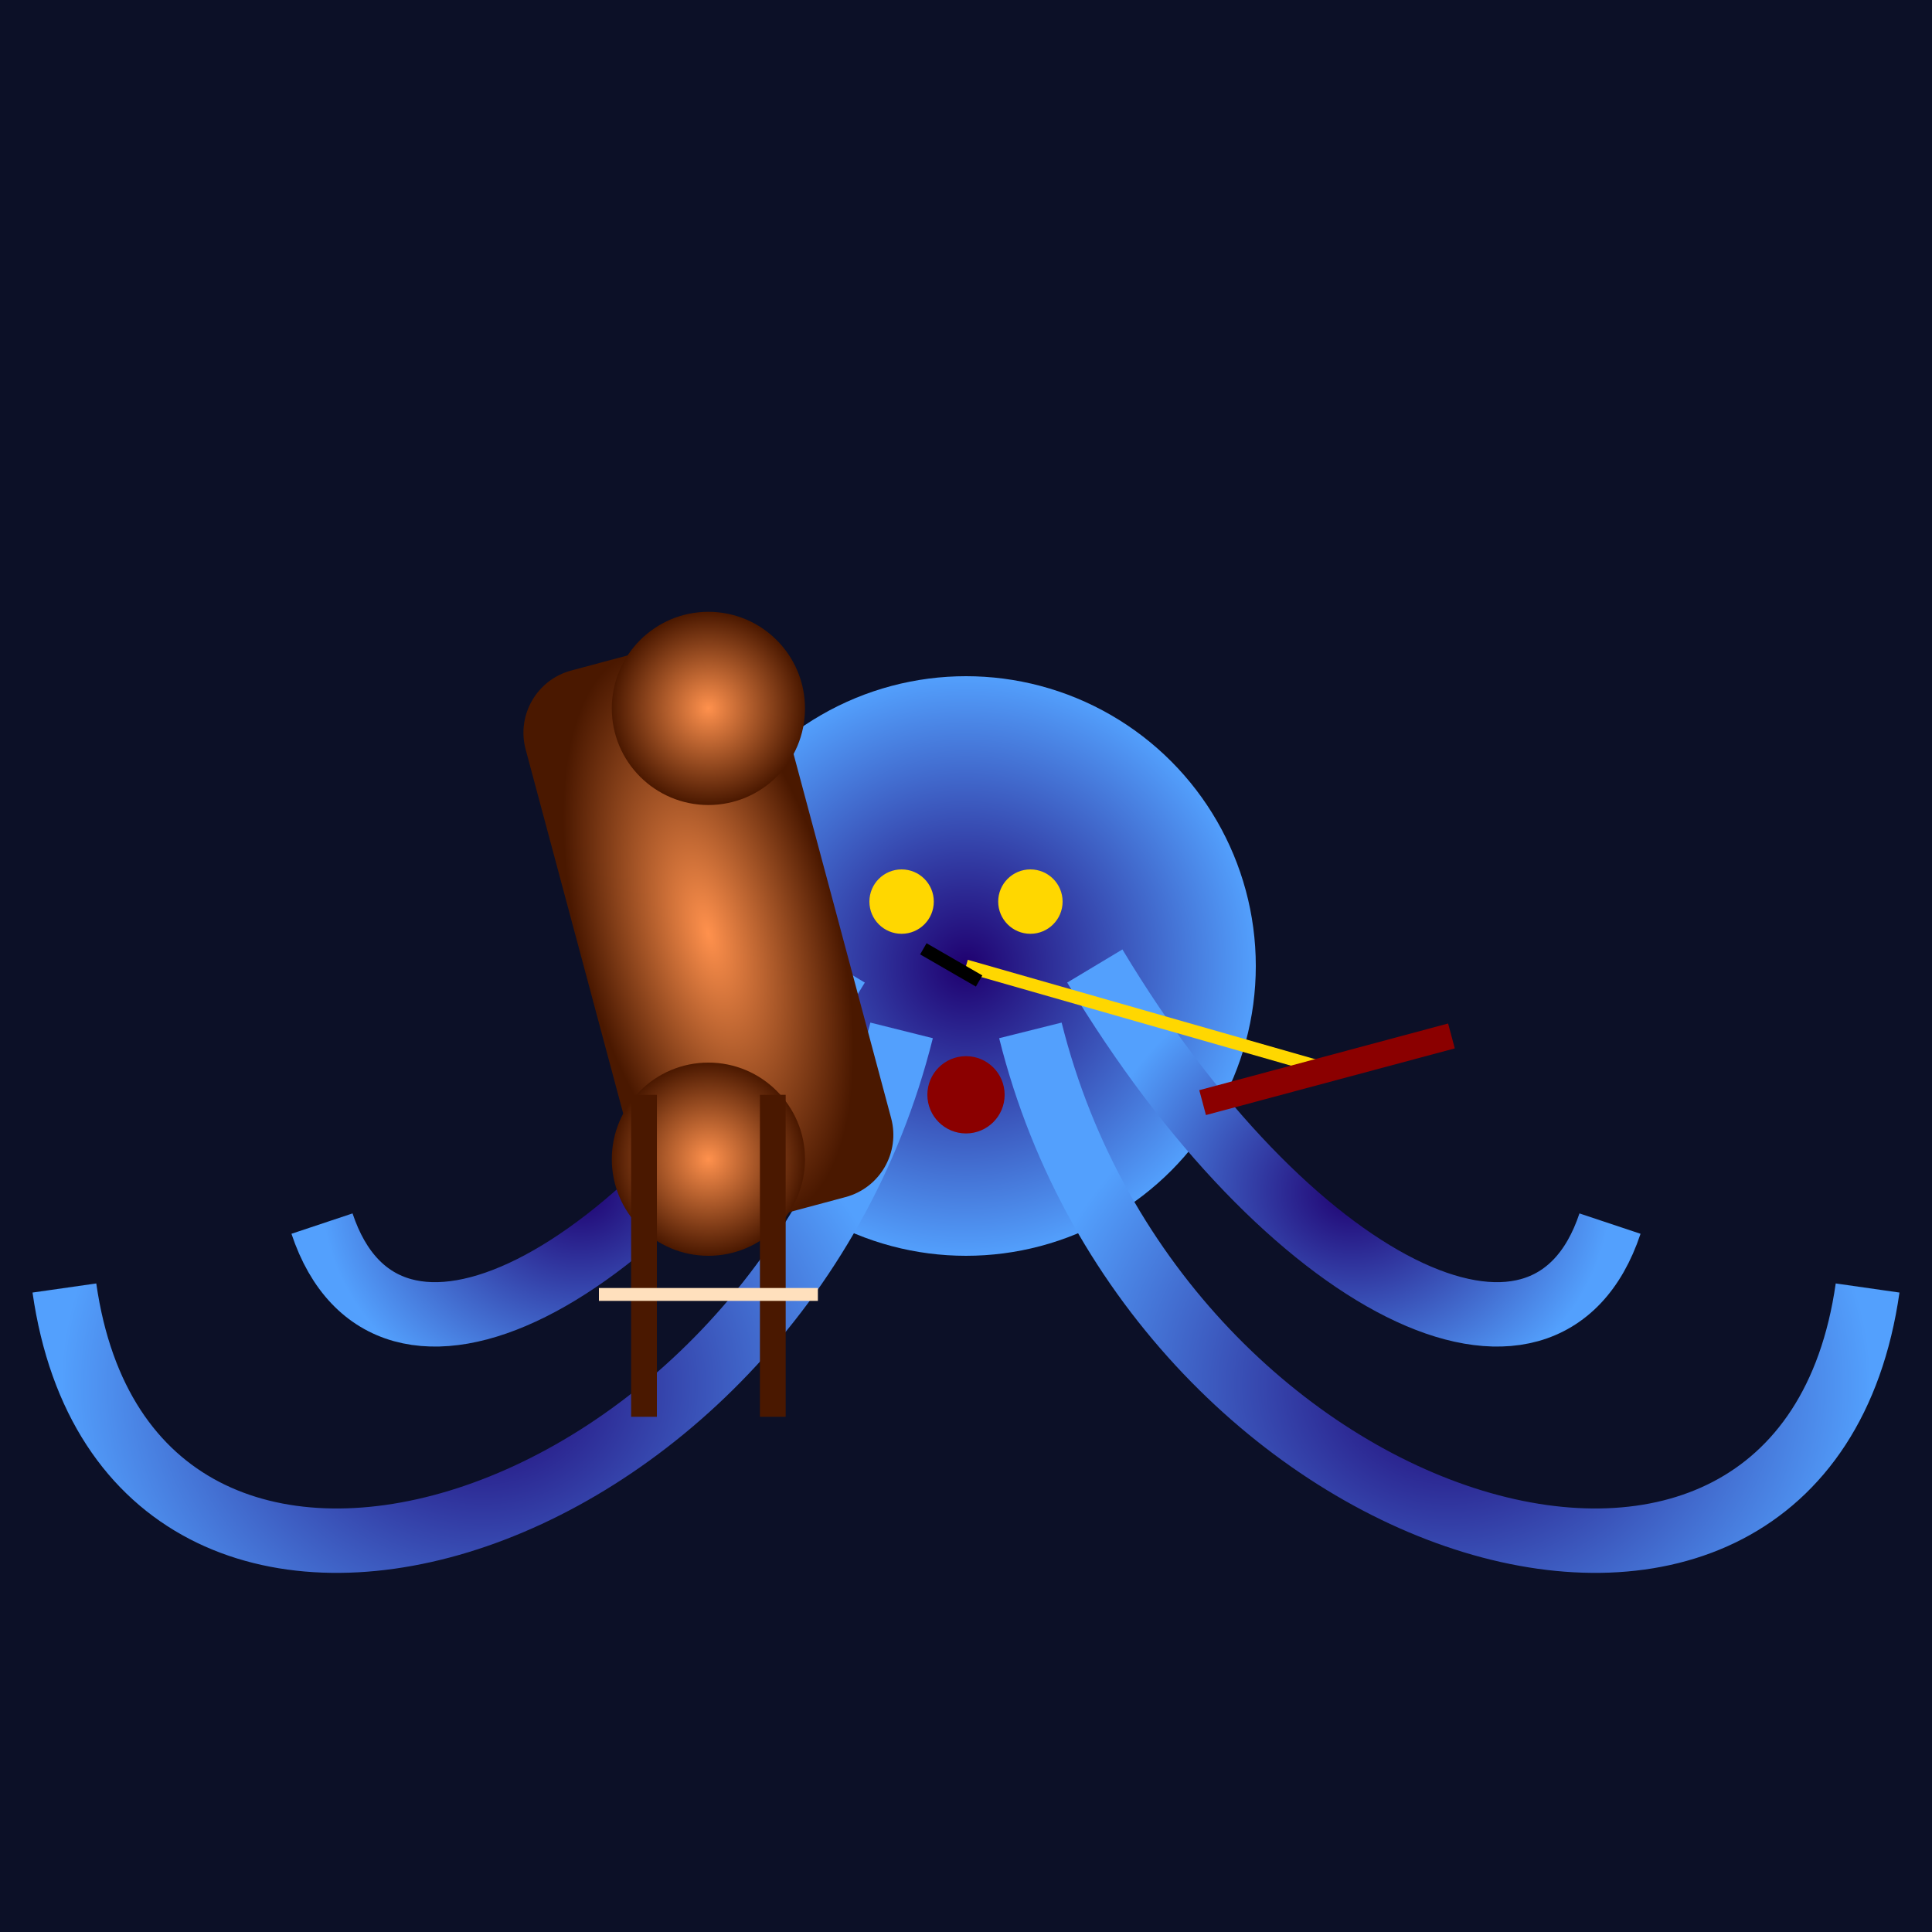 <svg viewBox="0 0 300 300" xmlns="http://www.w3.org/2000/svg">
  <defs>
    <radialGradient id="octopusGradient" cx="50%" cy="50%" r="50%" fx="50%" fy="50%">
      <stop offset="0%" style="stop-color: #1f006f; stop-opacity: 1" />
      <stop offset="100%" style="stop-color: #53a0fd; stop-opacity: 1" />
    </radialGradient>
    <radialGradient id="violinGradient" cx="50%" cy="50%" r="50%" fx="50%" fy="50%">
      <stop offset="0%" style="stop-color: #ff914d; stop-opacity: 1" />
      <stop offset="100%" style="stop-color: #4a1800; stop-opacity: 1" />
    </radialGradient>
  </defs>
  <rect width="100%" height="100%" fill="#0c1027" />
  <g id="octopus">
    <circle cx="150" cy="150" r="45" fill="url(#octopusGradient)" />
    <path d="M130,150 C100,200 60,220 50,190" fill="none" stroke="url(#octopusGradient)" stroke-width="10" />
    <path d="M170,150 C200,200 240,220 250,190" fill="none" stroke="url(#octopusGradient)" stroke-width="10" />
    <path d="M140,160 C120,240 20,270 10,200" fill="none" stroke="url(#octopusGradient)" stroke-width="10" />
    <path d="M160,160 C180,240 280,270 290,200" fill="none" stroke="url(#octopusGradient)" stroke-width="10" />
  </g>
  <g id="violin" transform="translate(90, 100)">
    <rect x="0" y="0" width="40" height="90" rx="10" fill="url(#violinGradient)" transform="rotate(-15 20 45)" />
    <circle cx="20" cy="10" r="15" fill="url(#violinGradient)" />
    <circle cx="20" cy="80" r="15" fill="url(#violinGradient)" />
    <path d="M10,70 L10,120" stroke="#4a1800" stroke-width="4" />
    <path d="M30,70 L30,120" stroke="#4a1800" stroke-width="4" />
    <rect x="3" y="100" width="34" height="2" fill="#ffe0bd" />
  </g>
  <g id="bow" transform="rotate(-15 150 150)">
    <line x1="150" y1="150" x2="200" y2="180" stroke="#ffd700" stroke-width="2" />
    <rect x="180" y="178" width="40" height="4" fill="#8b0000" />
    <rect x="145" y="145" width="10" height="2" fill="#000" transform="rotate(45 145 145)" />
  </g>
  <circle cx="140" cy="140" r="5" fill="#ffd700" />
  <circle cx="160" cy="140" r="5" fill="#ffd700" />
  <circle cx="150" cy="170" r="6" fill="#8b0000" />
</svg>
